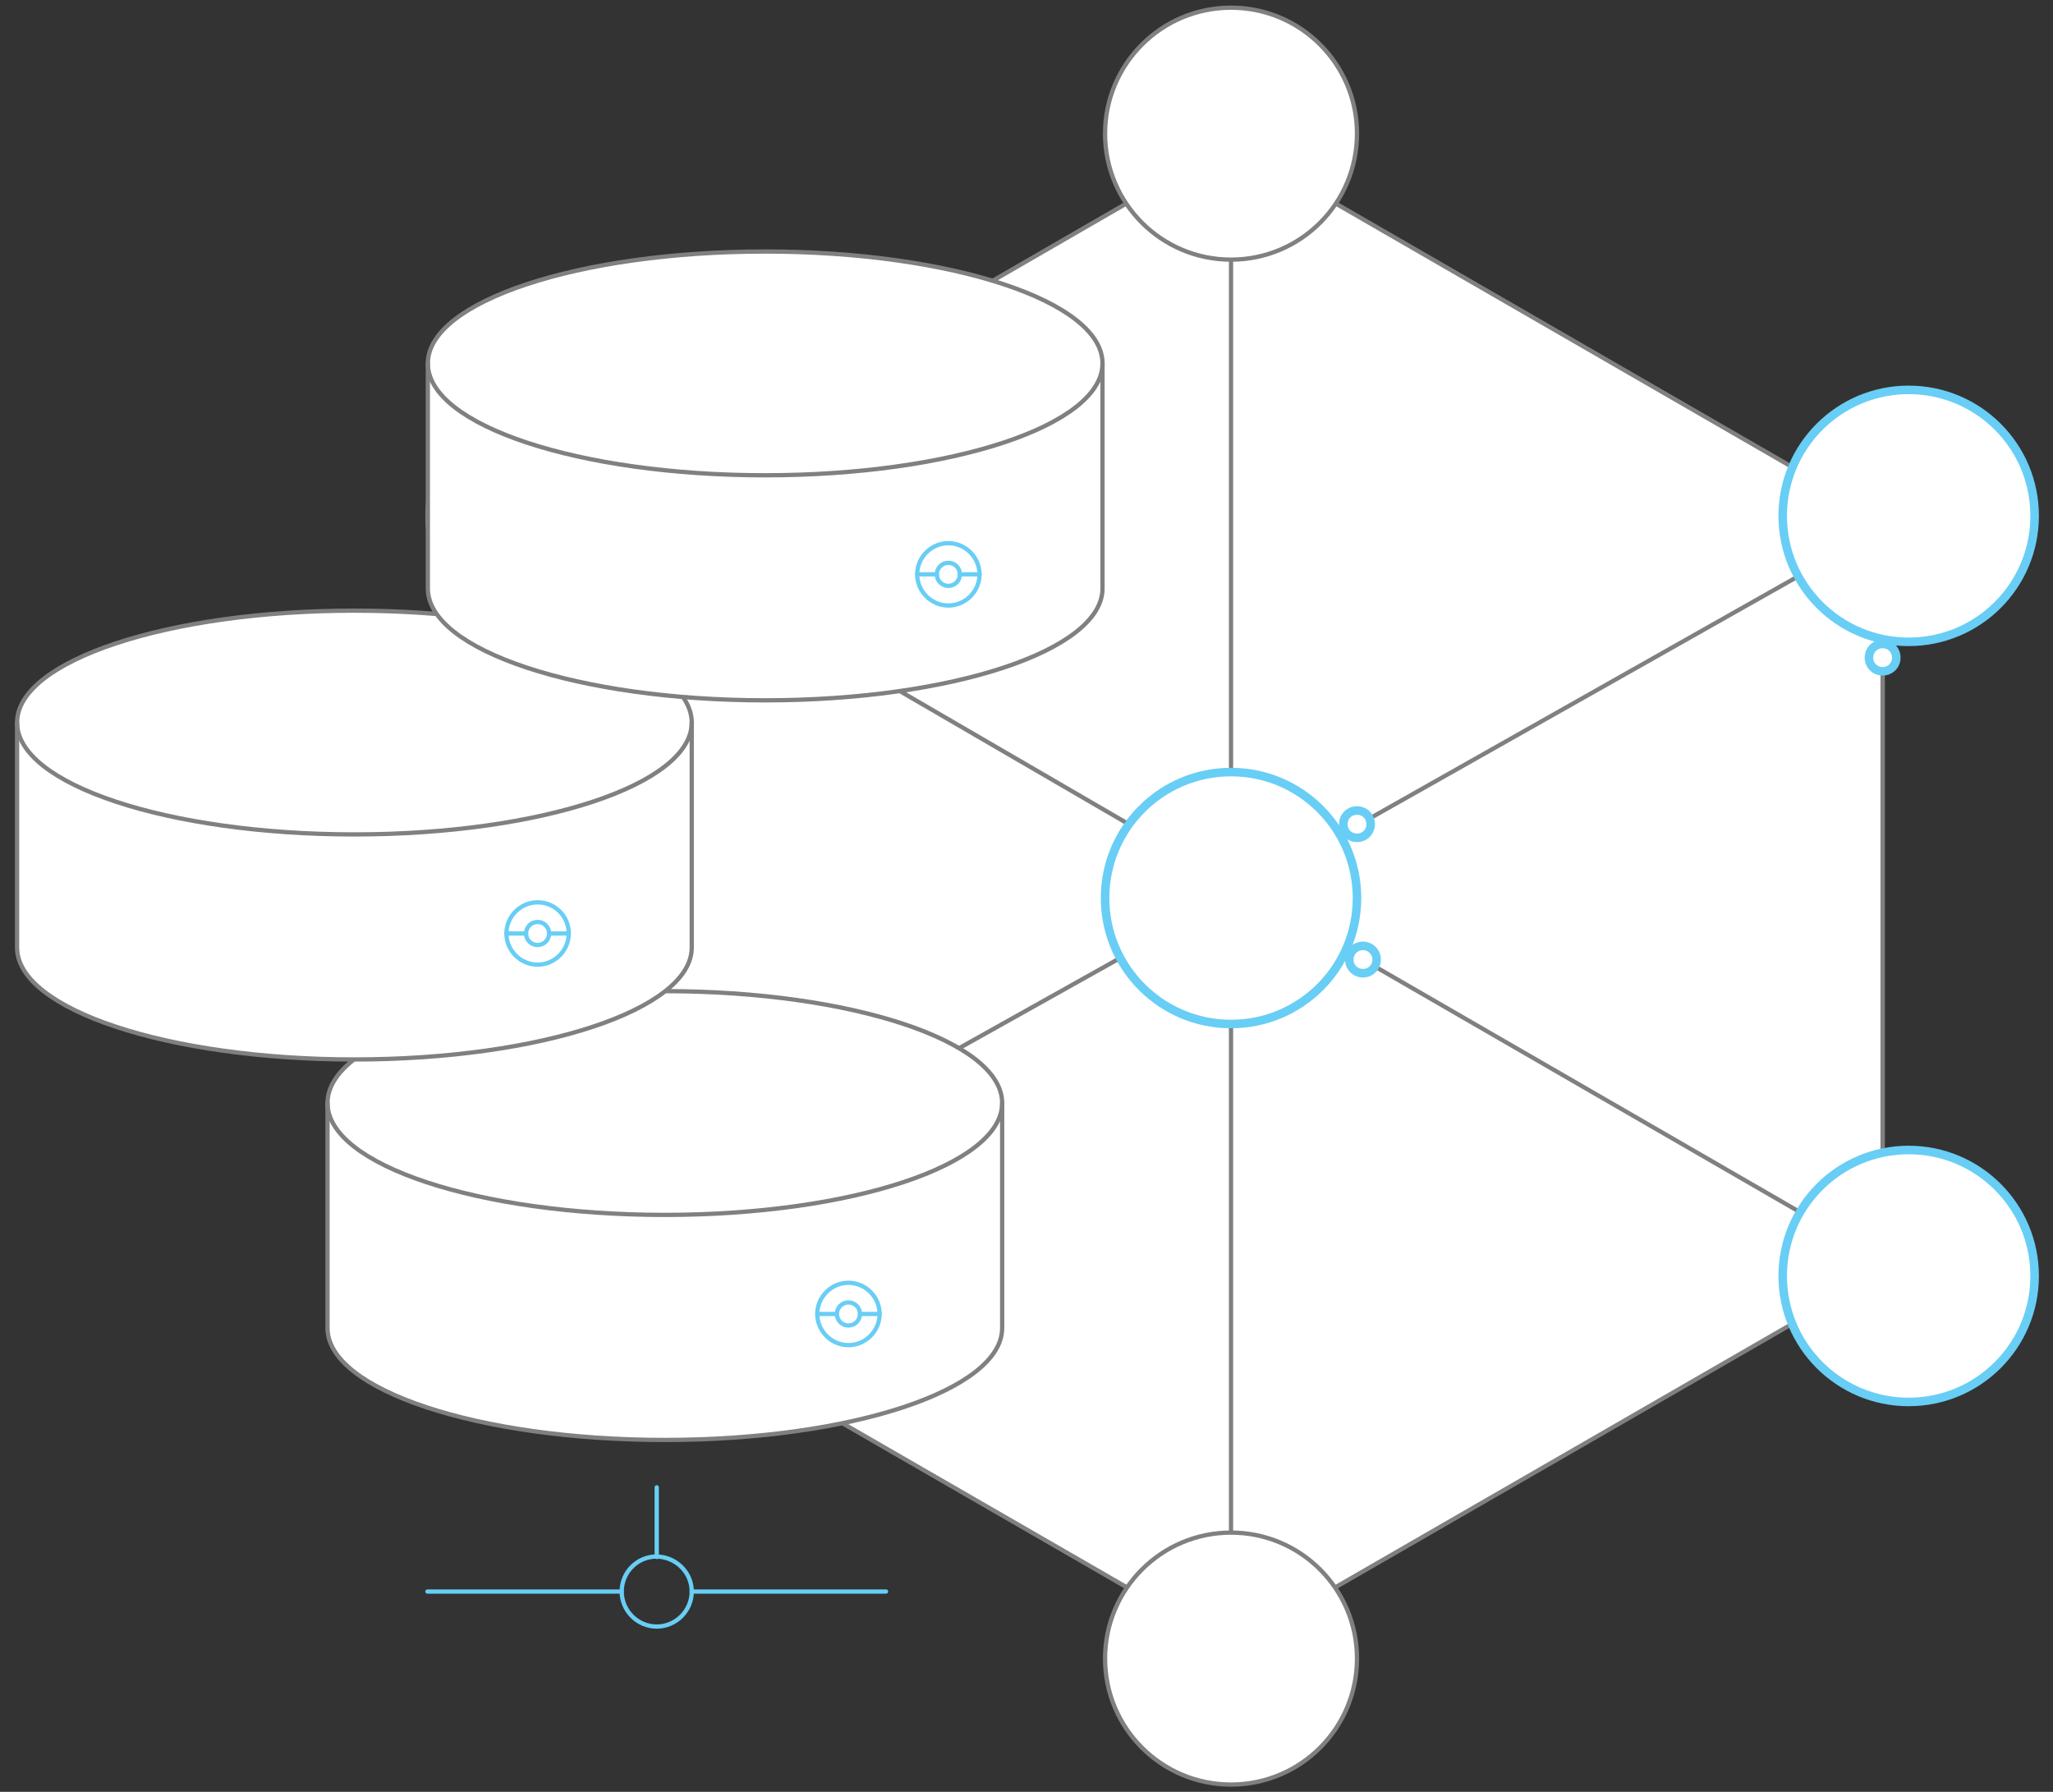 <?xml version="1.0" encoding="utf-8"?>
<!-- Generator: Adobe Illustrator 22.0.0, SVG Export Plug-In . SVG Version: 6.00 Build 0)  -->
<svg version="1.1" id="Layer_1" xmlns="http://www.w3.org/2000/svg" xmlns:xlink="http://www.w3.org/1999/xlink" x="0px" y="0px"
	 viewBox="0 0 480.8 419.6" style="enable-background:new 0 0 480.8 419.6;" xml:space="preserve">
<rect x="0" y="0" width="480.8" height="419.6" fill="#333333" stroke="none"/>
<style type="text/css">
	.dbhigh0{fill:#FFFFFF;stroke:#808080;stroke-linecap:round;stroke-linejoin:round;stroke-miterlimit:10;}
	.dbhigh1{fill:none;stroke:#808080;stroke-linecap:round;stroke-linejoin:round;stroke-miterlimit:10;}
	.dbhigh2{fill:#FFFFFF;stroke:#68CEF5;stroke-width:2;stroke-linecap:round;stroke-linejoin:round;stroke-miterlimit:10;}
	.dbhigh3{fill:none;stroke:#68CEF5;stroke-linecap:round;stroke-linejoin:round;stroke-miterlimit:10;}
	.dbhigh4{fill:#FFFFFF;stroke:#68CEF5;stroke-width:2;stroke-linecap:round;stroke-linejoin:round;stroke-miterlimit:10;}
</style>
<g>
	<polygon class="dbhigh0" points="135.8,121.6 288.3,33.5 440.9,121.6 440.9,297.8 288.3,385.8 135.8,297.8 	"/>
	<line class="dbhigh1" x1="315.2" y1="222.4" x2="421.8" y2="284"/>
	<line class="dbhigh1" x1="157.7" y1="131" x2="264" y2="192.8"/>
	<line class="dbhigh1" x1="262.6" y1="224.2" x2="154.5" y2="284.7"/>
	<line class="dbhigh1" x1="420.7" y1="135.2" x2="313.8" y2="195.6"/>
	<line class="dbhigh1" x1="288.3" y1="239.8" x2="288.3" y2="358.9"/>
	<line class="dbhigh1" x1="440.9" y1="150.1" x2="440.9" y2="270"/>
	<line class="dbhigh1" x1="288.3" y1="61.3" x2="288.3" y2="180.8"/>
	<path id="svg-concept" class="dbhigh2" d="M317.8,210.3c0,16.3-13.2,29.5-29.5,29.5c-16.3,0-29.5-13.2-29.5-29.5c0-16.3,13.2-29.5,29.5-29.5
		C304.6,180.8,317.8,194,317.8,210.3z"/>
	<path id="svg-concept" class="dbhigh2" d="M476.5,120.8c0,16.3-13.2,29.5-29.5,29.5c-16.3,0-29.5-13.2-29.5-29.5c0-16.3,13.2-29.5,29.5-29.5
		C463.3,91.3,476.5,104.5,476.5,120.8z"/>
	<path class="dbhigh0" d="M317.8,31.3c0,16.3-13.2,29.5-29.5,29.5c-16.3,0-29.5-13.2-29.5-29.5c0-16.3,13.2-29.5,29.5-29.5
		C304.6,1.8,317.8,15,317.8,31.3z"/>
	<path class="dbhigh0" d="M159.1,120.8c0,16.3-13.2,29.5-29.5,29.5c-16.3,0-29.5-13.2-29.5-29.5c0-16.3,13.2-29.5,29.5-29.5
		C145.9,91.3,159.1,104.5,159.1,120.8z"/>
	<path class="dbhigh0" d="M159.1,298.8c0,16.3-13.2,29.5-29.5,29.5c-16.3,0-29.5-13.2-29.5-29.5c0-16.3,13.2-29.5,29.5-29.5
		C145.9,269.3,159.1,282.5,159.1,298.8z"/>
	<path class="dbhigh0" d="M317.8,388.4c0,16.3-13.2,29.5-29.5,29.5c-16.3,0-29.5-13.2-29.5-29.5c0-16.3,13.2-29.5,29.5-29.5
		C304.6,358.9,317.8,372.1,317.8,388.4z"/>
	<path id="svg-concept" class="dbhigh2" d="M476.5,298.8c0,16.3-13.2,29.5-29.5,29.5c-16.3,0-29.5-13.2-29.5-29.5c0-16.3,13.2-29.5,29.5-29.5
		C463.3,269.3,476.5,282.5,476.5,298.8z"/>
</g>
<g>
	<g>
		<path class="dbhigh0" d="M234.7,311c0,14.5-35.4,26.2-79,26.2s-79-11.7-79-26.2v-52.7c0-14.5,35.4-26.2,79-26.2s79,11.7,79,26.2V311z"
			/>
		<path id="svg-concept" class="dbhigh3" d="M206,307.7c0,4-3.3,7.3-7.3,7.3c-4,0-7.3-3.3-7.3-7.3c0-4,3.3-7.3,7.3-7.3C202.7,300.4,206,303.7,206,307.7z"
			/>
		<path id="svg-concept" class="dbhigh3" d="M201.4,307.7c0,1.5-1.2,2.7-2.7,2.7c-1.5,0-2.7-1.2-2.7-2.7s1.2-2.7,2.7-2.7
			C200.2,305,201.4,306.2,201.4,307.7z"/>
		<line id="svg-concept" class="dbhigh3" x1="206" y1="307.7" x2="201.4" y2="307.7"/>
		<line id="svg-concept" class="dbhigh3" x1="195.9" y1="307.7" x2="191.4" y2="307.7"/>
		<path class="dbhigh1" d="M234.7,258.3c0,14.5-35.4,26.2-79,26.2s-79-11.7-79-26.2"/>
	</g>
	<path id="svg-concept" class="dbhigh3" d="M162,372.7c0,4.5-3.7,8.2-8.2,8.2c-4.5,0-8.2-3.7-8.2-8.2c0-4.5,3.6-8.2,8.2-8.2
		C158.3,364.6,162,368.2,162,372.7z"/>
	<line id="svg-concept" class="dbhigh3" x1="153.8" y1="348.3" x2="153.8" y2="364.6"/>
	<line id="svg-concept" class="dbhigh3" x1="100.1" y1="372.7" x2="145.6" y2="372.7"/>
	<line id="svg-concept" class="dbhigh3" x1="162" y1="372.7" x2="207.5" y2="372.7"/>
</g>

<g>
	<path class="dbhigh0" d="M162,221.9c0,14.5-35.4,26.2-79,26.2s-79-11.7-79-26.2v-52.7c0-14.5,35.4-26.2,79-26.2s79,11.7,79,26.2V221.9z
		"/>
	<path id="svg-concept" class="dbhigh3" d="M133.2,218.6c0,4-3.3,7.3-7.3,7.3c-4,0-7.3-3.3-7.3-7.3s3.3-7.3,7.3-7.3C129.9,211.3,133.2,214.5,133.2,218.6z
		"/>
	<path id="svg-concept" class="dbhigh3" d="M128.6,218.6c0,1.5-1.2,2.7-2.7,2.7c-1.5,0-2.7-1.2-2.7-2.7c0-1.5,1.2-2.7,2.7-2.7
		C127.4,215.9,128.6,217.1,128.6,218.6z"/>
	<line id="svg-concept" class="dbhigh3" x1="133.2" y1="218.6" x2="128.6" y2="218.6"/>
	<line id="svg-concept" class="dbhigh3" x1="123.2" y1="218.6" x2="118.6" y2="218.6"/>
	<path class="dbhigh1" d="M162,169.2c0,14.5-35.4,26.2-79,26.2s-79-11.7-79-26.2"/>
	<animateMotion
		path="M0, 0 73 0 73 38 38"
		begin="0s" 
		dur="3s"
		fill="freeze" />
</g>

<g>
	<path class="dbhigh0" d="M258.2,137.8c0,14.5-35.4,26.2-79,26.2s-79-11.7-79-26.2V85.1c0-14.5,35.4-26.2,79-26.2s79,11.7,79,26.2V137.8
		z"/>
	<path id="svg-concept" class="dbhigh3" d="M229.4,134.5c0,4-3.3,7.3-7.3,7.3c-4,0-7.3-3.3-7.3-7.3c0-4,3.3-7.3,7.3-7.3
		C226.1,127.2,229.4,130.5,229.4,134.5z"/>
	<path id="svg-concept" class="dbhigh3" d="M224.8,134.5c0,1.5-1.2,2.7-2.7,2.7c-1.5,0-2.7-1.2-2.7-2.7c0-1.5,1.2-2.7,2.7-2.7
		C223.6,131.8,224.8,133,224.8,134.5z"/>
	<line id="svg-concept" class="dbhigh3" x1="229.4" y1="134.5" x2="224.8" y2="134.5"/>
	<line id="svg-concept" class="dbhigh3" x1="219.4" y1="134.5" x2="214.8" y2="134.5"/>
	<path class="dbhigh1" d="M258.2,85.1c0,14.5-35.4,26.2-79,26.2s-79-11.7-79-26.2"/>
	<animateMotion
		path="M0, 0 -23 0 -23 71 71"
		begin="3s" 
		dur="2s"
		fill="freeze" />
</g>

<g>
<path id="svg-concept" class="dbhigh4" d="M321,193c0,1.8-1.4,3.2-3.2,3.2c-1.8,0-3.2-1.4-3.2-3.2s1.4-3.2,3.2-3.2C319.6,189.8,321,191.2,321,193z"/>
	<animateMotion
	path="M0 0 97 -55 0 0"
	begin="0s" 
	dur="5s" 
	repeatCount="indefinite"
	/>
</g>

<g>
<path id="svg-concept" class="dbhigh4" d="M322.4,224.7c0,1.8-1.4,3.2-3.2,3.2c-1.8,0-3.2-1.4-3.2-3.2s1.4-3.2,3.2-3.2 C320.9,221.5,322.4,222.9,322.4,224.7z"/>
	<animateMotion
	path="M0 0 97 55 0 0"
	begin="0s" 
	dur="3s" 
	repeatCount="indefinite"
	/>
</g>

<g>
<path id="svg-concept" class="dbhigh4" d="M444.1,154c0,1.8-1.4,3.2-3.2,3.2c-1.8,0-3.2-1.4-3.2-3.2s1.4-3.2,3.2-3.2C442.7,150.8,444.1,152.2,444.1,154z"/>
	<animateMotion
	path="M0, 110 0 0 0 110"
	begin="0s" 
	dur="3s" 
	repeatCount="indefinite"
	/>
</g>
</svg>
